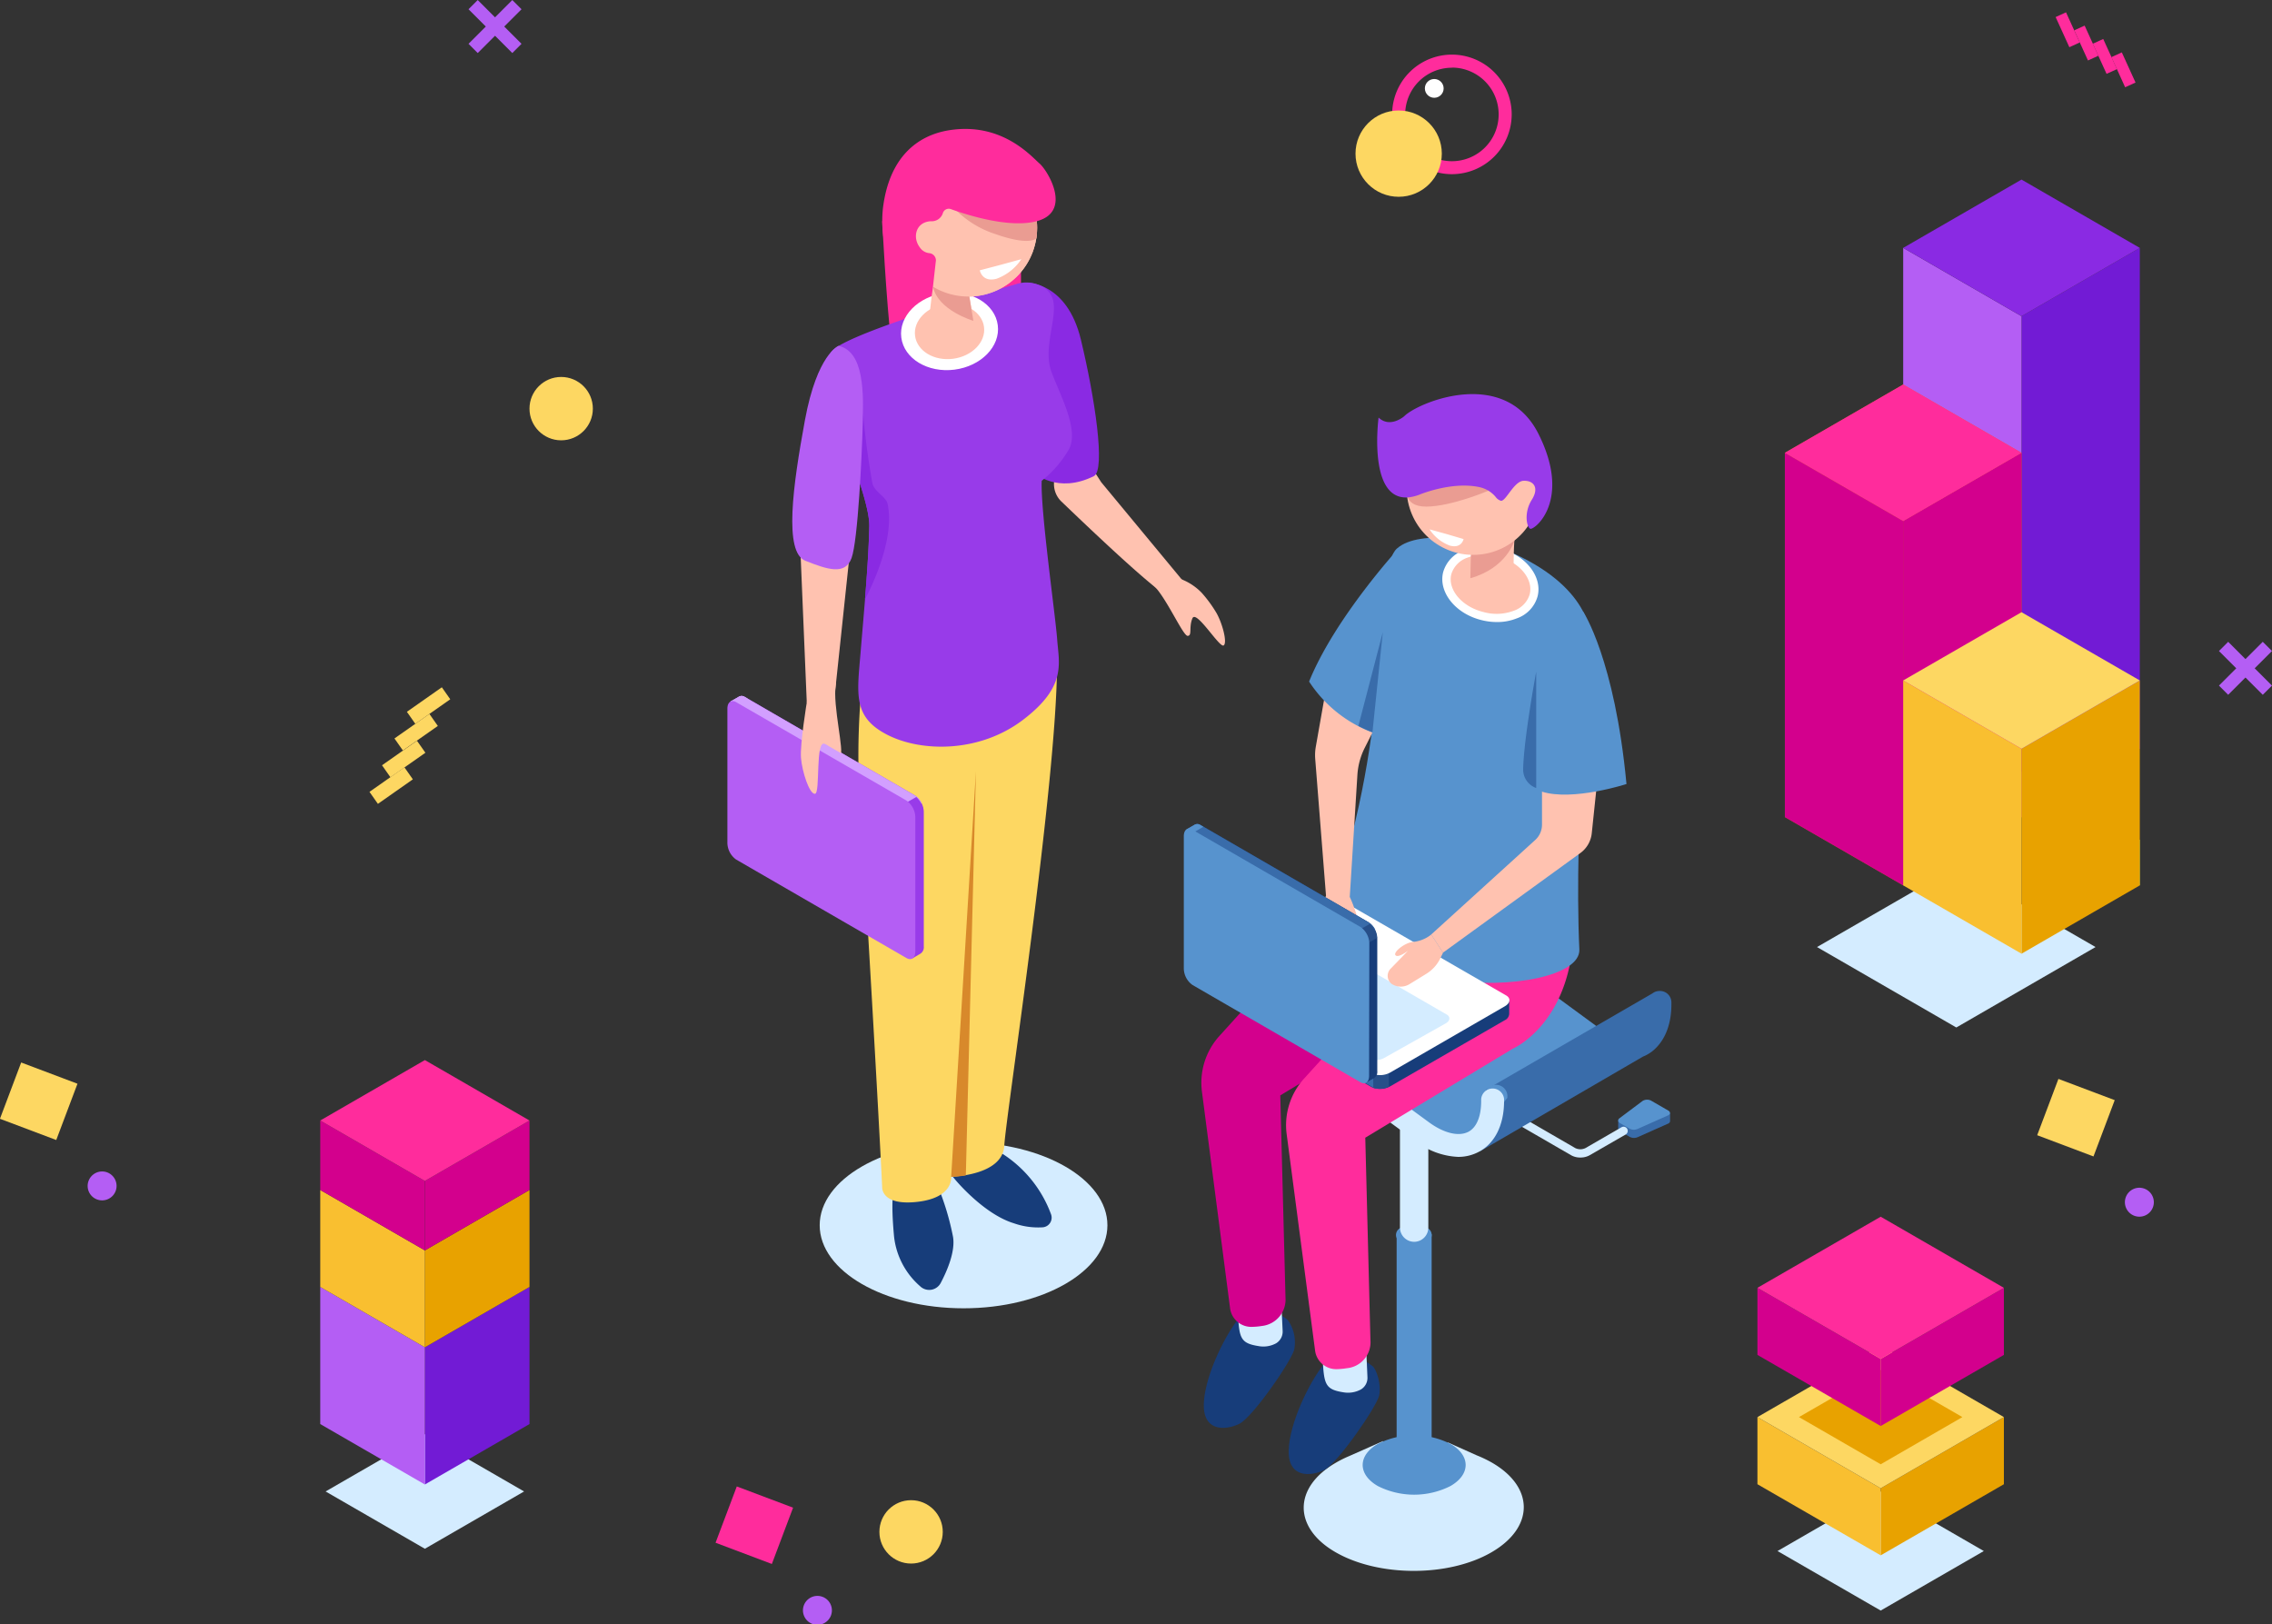 <svg id="Ñëîé_1" data-name="Ñëîé 1" xmlns="http://www.w3.org/2000/svg" xmlns:xlink="http://www.w3.org/1999/xlink" viewBox="0 0 348.55 249.18"><rect x="0" y="0" width="348.55" height="249.18" fill="#333333" stroke="none"/><defs><style>.cls-1{fill:#d4ecff;}.cls-2{fill:#ff2c9c;}.cls-3{fill:#173d7a;}.cls-4{fill:#fdd762;}.cls-5{fill:#ffc2b0;}.cls-6{fill:#8a2ae3;}.cls-7{fill:#983be9;}.cls-8{fill:#fff;}.cls-9{fill:#ea9c92;}.cls-10{fill:#b45ef4;}.cls-11{fill:#d8892b;}.cls-12{fill:#d29fff;}.cls-13{fill:#721bd5;}.cls-14{fill:#e8a200;}.cls-15{fill:#f9bf30;}.cls-16{fill:#d3008d;}.cls-17{fill:#95d359;}.cls-18{fill:#c13d1a;}.cls-19{fill:#db5126;}.cls-20{fill:#ef602e;}.cls-21{fill:#5793ce;}.cls-22{fill:#396caa;}.cls-23{fill:url(#Áåçûìÿííûé_ãðàäèåíò_242);}.cls-24{fill:#eaeaea;}.cls-25{fill:#274f89;}</style><radialGradient id="Áåçûìÿííûé_ãðàäèåíò_242" cx="130.79" cy="159.31" r="54.7" gradientUnits="userSpaceOnUse"><stop offset="0" stop-color="#01c8ef"/><stop offset="0.09" stop-color="#03bee9"/><stop offset="0.24" stop-color="#08a5d7"/><stop offset="0.43" stop-color="#107bbb"/><stop offset="0.45" stop-color="#1177b8"/><stop offset="1" stop-color="#112564"/></radialGradient></defs><ellipse class="cls-1" cx="147.82" cy="187.97" rx="22.07" ry="12.74"/><path class="cls-2" d="M91.27,58.2s.57,11.7,1.46,19.56,19.83-6,19.83-6V62.77Z" transform="translate(44.07 -24.28)"/><path class="cls-3" d="M101.36,203.76c.28.72,5.19,6.69,10.09,8.18a11.12,11.12,0,0,0,4.51.62,1.49,1.49,0,0,0,1.21-2,18.71,18.71,0,0,0-9.41-10.37C99.44,196.08,101.36,203.76,101.36,203.76Z" transform="translate(44.07 -24.28)"/><path class="cls-3" d="M99.72,206.06a40.71,40.71,0,0,1,2.42,8c.35,2.21-.87,5.09-1.87,7a2,2,0,0,1-3.18.55,11.81,11.81,0,0,1-4-7.61c-.57-6.11,0-7.18,0-7.18Z" transform="translate(44.07 -24.28)"/><path class="cls-4" d="M87.9,132.15a116.21,116.21,0,0,0,0,16.24c.64,8.54,2.93,48.44,3.36,58,0,0-.21,2.91,5.41,2.27s5.18-3.87,5.18-3.87,7.9-.11,8.15-4.76,8.09-55.62,8.09-73.94Z" transform="translate(44.07 -24.28)"/><path class="cls-5" d="M121,92.26l3.87,6,13.31,16.07a3,3,0,0,1-2.11,1.88c-1.3.31-12.49-10.37-17.32-15a3.71,3.71,0,0,1-.51-4.72Z" transform="translate(44.07 -24.28)"/><path class="cls-6" d="M113.46,67.65s6.15-.16,8.29,8.73,3.82,20,2,20.94c-5.59,2.78-9.12-.47-9.12-.47Z" transform="translate(44.07 -24.28)"/><path class="cls-7" d="M115.3,68a5,5,0,0,0-3.32-.18C106.74,69.35,87,75.13,83.8,77.91,80,81.11,89.42,99.13,89.29,105s-.8,12.87-1.33,19.29-1.23,9.94,4,12.67,14.22,2.86,20.93-2.26,5.49-8.61,5.22-12.33-2.57-19.77-2.37-24.33a17.34,17.34,0,0,0,4.12-4.73c1.75-3-1.35-8.48-2.63-12s.72-7.65.33-10.57A3.32,3.32,0,0,0,115.3,68Z" transform="translate(44.07 -24.28)"/><path class="cls-8" d="M109,74.17c.42,3.25-2.56,6.3-6.65,6.82s-7.73-1.68-8.15-4.92,2.56-6.3,6.65-6.83S108.59,70.93,109,74.17Z" transform="translate(44.07 -24.28)"/><path class="cls-5" d="M106.89,74.44c.3,2.32-1.83,4.5-4.75,4.88s-5.53-1.2-5.83-3.52,1.83-4.51,4.75-4.88S106.59,72.12,106.89,74.44Z" transform="translate(44.07 -24.28)"/><path class="cls-5" d="M104,66.83s-3.56-2.93-4.26-1.45-1.27,7.84-1.27,7.84l7.06,1.9-1.07-6.44S105.86,67.48,104,66.83Z" transform="translate(44.07 -24.28)"/><circle class="cls-5" cx="104.5" cy="59.24" r="10.54" transform="translate(74.03 129.16) rotate(-81.2)"/><path class="cls-9" d="M99.24,67.23q-.09.49-.18,1c.71,3.67,6.2,5.27,6.2,5.27l-.81-4.87s.66-.57.48-1.13C102.76,66.86,100,66.26,99.24,67.23Z" transform="translate(44.07 -24.28)"/><circle class="cls-5" cx="104.5" cy="59.24" r="10.54" transform="translate(74.03 129.16) rotate(-81.2)"/><polygon class="cls-5" points="122.59 79.59 123.77 107.81 127.89 108.23 130.58 82.83 122.59 79.59"/><path class="cls-6" d="M92.08,101.51c-.23-1-2-1.79-2.31-3.07A114.79,114.79,0,0,1,88,82.18L86.86,95.42c1.33,3.92,2.47,7.53,2.43,9.62-.08,3.46-.35,7.3-.66,11.17h0S93.44,107.54,92.08,101.51Z" transform="translate(44.07 -24.28)"/><path class="cls-10" d="M84.58,77.33s-3.29,1.26-5.16,11.39-3.26,20.28.06,21.59,6.11,2.29,7.09-.42,1.59-15.77,1.71-20.46S88.58,78.26,84.58,77.33Z" transform="translate(44.07 -24.28)"/><path class="cls-5" d="M137.2,113.16a8.75,8.75,0,0,1,3.08,2.06,19.52,19.52,0,0,1,2.1,2.82c1,1.54,1.9,4.85,1.27,5.26s-4.21-5.55-4.79-4.16,0,2.67-.73,2.69-3.32-6-5.34-7.86S137.2,113.16,137.2,113.16Z" transform="translate(44.07 -24.28)"/><path class="cls-11" d="M101.85,204.83a15.58,15.58,0,0,0,2.25-.23h0l1.55-62Z" transform="translate(44.07 -24.28)"/><path class="cls-7" d="M95.88,171.32l-2.2-2.86L70.6,155.09a3.19,3.19,0,0,1-1.34-2.56l0-18.9L68,131.9l1.25-.72h0a.86.86,0,0,1,.91,0l26.16,15.15a3.2,3.2,0,0,1,1.33,2.56l0,20.58a1.17,1.17,0,0,1-.49,1.1h0Z" transform="translate(44.07 -24.28)"/><path class="cls-12" d="M79.91,160.49l-1.64-1-9-15.64V133.63L68,131.9l1.25-.72h0a.86.86,0,0,1,.91,0l26.16,15.15a2.62,2.62,0,0,1,1,1.15Z" transform="translate(44.07 -24.28)"/><path class="cls-12" d="M68.54,132.67,68,131.9l1.25-.72h0a.86.86,0,0,1,.91,0l.46.27Z" transform="translate(44.07 -24.28)"/><path class="cls-7" d="M96.5,146.55a3.38,3.38,0,0,1,1.1,2.2L95,150.22l-1.22-2.12Z" transform="translate(44.07 -24.28)"/><path class="cls-10" d="M95,147.1,68.86,132c-.74-.42-1.34,0-1.34,1l0,20.58a3.21,3.21,0,0,0,1.33,2.56L95,171.26c.74.42,1.34,0,1.35-1l0-20.58A3.22,3.22,0,0,0,95,147.1Z" transform="translate(44.07 -24.28)"/><path class="cls-5" d="M79.73,131.85s-1.09,6.59-.92,8.7,1.29,5.59,2.15,5.51,0-8.48,1.53-7.64,1.66,2.27,2.34,1.77-1.18-7.7-.69-10.82S79.73,131.85,79.73,131.85Z" transform="translate(44.07 -24.28)"/><path class="cls-9" d="M108.55,60.16c5.29,1.88,6.32.73,6.37.67a7.77,7.77,0,0,0,.1-1,10.45,10.45,0,0,0-.35-3.37L101,54.64A15,15,0,0,0,108.55,60.16Z" transform="translate(44.07 -24.28)"/><path class="cls-2" d="M115.4,49.36c-1.24-1.07-5.74-6.36-13.8-5.11-5,.78-9.28,4.22-10.22,12a18,18,0,0,0,4.87,14.33,3.39,3.39,0,0,0,.57-.29c2-1.33,2.24-2.06,2.24-2.06l.45-4a1.12,1.12,0,0,0-1-1.11,2,2,0,0,1-1.48-.9c-1.15-1.52-.62-3.88,1.7-4A1.79,1.79,0,0,0,100.57,57a.94.94,0,0,1,1.23-.64c2.63.95,9.12,3,13.3,1.82C120.44,56.66,116.65,50.42,115.4,49.36Z" transform="translate(44.07 -24.28)"/><path class="cls-8" d="M109.4,64.92l3.22-.88a7.8,7.8,0,0,1-3.79,3c-2.24.61-2.59-1.29-2.59-1.29Z" transform="translate(44.07 -24.28)"/><polygon class="cls-12" points="129.29 115.7 126.54 114.13 127.57 115.81 128.96 116.32 129.29 115.7"/><polygon class="cls-1" points="80.4 228.81 65.18 220.02 49.95 228.81 65.18 237.6 80.4 228.81"/><polygon class="cls-13" points="65.18 227.74 65.18 206.69 81.23 197.43 81.23 218.47 65.18 227.74"/><polygon class="cls-10" points="65.18 206.69 49.13 197.43 49.13 218.47 65.18 227.74 65.18 206.69"/><polygon class="cls-14" points="65.18 206.69 65.18 191.83 81.23 182.56 81.23 197.43 65.18 206.69"/><polygon class="cls-15" points="65.18 191.83 49.13 182.56 49.13 197.43 65.18 206.69 65.18 191.83"/><polygon class="cls-16" points="65.18 191.83 65.18 181.17 81.23 171.9 81.23 182.56 65.18 191.83"/><polygon class="cls-16" points="65.18 181.17 49.13 171.9 49.13 182.56 65.18 191.83 65.18 181.17"/><polygon class="cls-2" points="81.23 171.9 65.18 162.63 49.13 171.9 65.18 181.17 81.23 171.9"/><rect class="cls-4" x="14.82" y="141.54" width="2.25" height="6.55" transform="translate(-49.37 216.76) rotate(-125.06)"/><rect class="cls-4" x="16.73" y="137.44" width="2.25" height="6.55" transform="translate(-43.01 211.87) rotate(-125.05)"/><rect class="cls-4" x="18.64" y="133.35" width="2.25" height="6.55" transform="translate(-36.64 206.99) rotate(-125.06)"/><rect class="cls-4" x="20.55" y="129.25" width="2.25" height="6.55" transform="translate(-30.28 202.11) rotate(-125.06)"/><rect class="cls-2" x="280.82" y="32.42" width="1.75" height="5.08" transform="translate(596.64 -74.15) rotate(155.53)"/><rect class="cls-2" x="277.96" y="30.38" width="1.75" height="5.08" transform="translate(590.34 -76.88) rotate(155.53)"/><rect class="cls-2" x="275.11" y="28.34" width="1.75" height="5.08" transform="translate(584.05 -79.61) rotate(155.53)"/><rect class="cls-2" x="272.26" y="26.29" width="1.75" height="5.08" transform="translate(577.75 -82.33) rotate(155.53)"/><polygon class="cls-1" points="321.48 145.29 300.12 132.96 278.75 145.29 300.12 157.63 321.48 145.29"/><polygon class="cls-13" points="310.12 125.35 310.12 48.51 328.27 38.03 328.27 114.87 310.12 125.35"/><polygon class="cls-10" points="310.12 48.51 291.97 38.03 291.97 114.87 310.12 125.35 310.12 48.51"/><polygon class="cls-6" points="328.27 38.03 310.12 27.55 291.97 38.03 310.12 48.51 328.27 38.03"/><polygon class="cls-17" points="328.27 128.84 310.12 118.36 310.12 125.35 328.27 135.83 328.27 128.84"/><polygon class="cls-18" points="291.97 135.83 291.97 79.94 310.12 69.47 310.12 125.35 291.97 135.83"/><polygon class="cls-19" points="291.97 79.94 273.82 69.47 273.82 125.35 291.97 135.83 291.97 79.94"/><polygon class="cls-20" points="310.12 69.47 291.97 58.99 273.82 69.47 291.97 79.94 310.12 69.47"/><polygon class="cls-16" points="291.97 135.83 291.97 79.94 310.12 69.47 310.12 125.35 291.97 135.83"/><polygon class="cls-16" points="291.97 79.94 273.82 69.47 273.82 125.35 291.97 135.83 291.97 79.94"/><polygon class="cls-2" points="310.12 69.47 291.97 58.99 273.82 69.47 291.97 79.94 310.12 69.47"/><polygon class="cls-14" points="310.12 146.31 310.12 114.87 328.27 104.39 328.27 135.83 310.12 146.31"/><polygon class="cls-15" points="310.12 114.87 291.97 104.39 291.97 135.83 310.12 146.31 310.12 114.87"/><polygon class="cls-4" points="328.27 104.39 310.12 93.92 291.97 104.39 310.12 114.87 328.27 104.39"/><path class="cls-1" d="M184.8,248.66a19.07,19.07,0,0,0-2.32-1.11h0l-4.46-2,.34.78a28.9,28.9,0,0,0-10.45-.11l.2-.86-5.24,2.32h0a17,17,0,0,0-2,1c-6.58,3.8-6.58,10,0,13.76s17.25,3.8,23.84,0S191.38,252.46,184.8,248.66Z" transform="translate(44.07 -24.28)"/><path class="cls-21" d="M178.46,252.25a12.35,12.35,0,0,1-11.17,0c-3.08-1.78-3.08-4.67,0-6.45a12.35,12.35,0,0,1,11.17,0C181.55,247.58,181.55,250.47,178.46,252.25Z" transform="translate(44.07 -24.28)"/><path class="cls-21" d="M172.88,250.25h0a2.68,2.68,0,0,1-2.69-2.68V213.62h5.37v33.95A2.68,2.68,0,0,1,172.88,250.25Z" transform="translate(44.07 -24.28)"/><path class="cls-21" d="M174.77,214.85a4.28,4.28,0,0,1-3.88,0,1.18,1.18,0,0,1,0-2.23,4.28,4.28,0,0,1,3.88,0A1.18,1.18,0,0,1,174.77,214.85Z" transform="translate(44.07 -24.28)"/><path class="cls-1" d="M172.88,214.79h0a2.19,2.19,0,0,1-2.18-2.18V180.7h4.35v31.91A2.18,2.18,0,0,1,172.88,214.79Z" transform="translate(44.07 -24.28)"/><path class="cls-22" d="M204.18,197.42v-1.25l1.76-.25,2-1.48a1.33,1.33,0,0,1,1.3-.05l1.46.84,1.44-.21v1.27h0a.49.49,0,0,1-.33.38l-4.61,2.05a1.43,1.43,0,0,1-1.2,0l-1.54-.89a.47.47,0,0,1-.26-.37Z" transform="translate(44.07 -24.28)"/><path class="cls-21" d="M204.37,195.84l3.55-2.66a1.33,1.33,0,0,1,1.3-.05l2.65,1.53c.37.21.33.57-.08.75l-4.61,2.05a1.4,1.4,0,0,1-1.2,0l-1.54-.89C204.12,196.35,204.09,196.05,204.37,195.84Z" transform="translate(44.07 -24.28)"/><path class="cls-1" d="M198.38,201.86a2.85,2.85,0,0,0,1.42-.35l5.52-3.18a.64.64,0,0,0-.64-1.11l-5.52,3.19a1.8,1.8,0,0,1-1.57,0l-9.17-5.31a.64.64,0,1,0-.64,1.1l9.18,5.31A2.8,2.8,0,0,0,198.38,201.86Z" transform="translate(44.07 -24.28)"/><polygon class="cls-23" points="189.39 165.91 198.25 160.76 193.28 158.52 189.04 161.53 189.39 165.91"/><path class="cls-21" d="M202.22,182.55a11.69,11.69,0,0,1-1.49-.93l-18.88-13.84c-3.41-2.5-6.92-3.14-9.64-1.77l-.2.13h0l-26.07,15.13,2.34.78,9.13,4.14L169.82,195l9.8,5.2.45.09c2.28-1.92,4.84-3.57,6.25-6.38,2.42-4.25,9.18-5.47,13.16-8.91.4.25.8.49,1.2.7C201.5,184.89,201.72,183.75,202.22,182.55Z" transform="translate(44.07 -24.28)"/><path class="cls-22" d="M210.5,176.31a1.76,1.76,0,0,0-1.07.37h0l-25.52,14.77.93,3.82,1-.46c-1.46,2.28-3.7,3.78-5.73,5.49l2.88.61,25-14.54a3.68,3.68,0,0,0,.35-.15,6,6,0,0,0,1-.61l0,0h0c1.9-1.47,3-4,3-7.22v-.3A1.75,1.75,0,0,0,210.5,176.31Z" transform="translate(44.07 -24.28)"/><path class="cls-24" d="M175.56,165.31a10.67,10.67,0,0,1,5,1.62A10.67,10.67,0,0,0,175.56,165.31Z" transform="translate(44.07 -24.28)"/><path class="cls-21" d="M187.18,192.63v-.3a1.76,1.76,0,0,0-3.51,0v.3c0,2.35-.75,4.07-2,4.73-1.46.74-3.7.2-6-1.47l-18.88-13.83c-2.91-2.13-5.88-2.9-8.38-2.23l15.6-9.05-18.07,10.48,2.34.78,9.13,4.14L169.82,195l9.8,5.2.45.09c2.28-1.92,4.84-3.57,6.25-6.38a7.07,7.07,0,0,1,.85-1.18S187.18,192.67,187.18,192.63Z" transform="translate(44.07 -24.28)"/><path class="cls-1" d="M179.61,201.76a11.41,11.41,0,0,1-6.57-2.47l-18.88-13.84c-2.27-1.66-4.5-2.21-6-1.47-1.3.66-2,2.38-2,4.73a1.76,1.76,0,0,1-3.51,0c0-3.71,1.45-6.58,4-7.85,2.71-1.38,6.22-.74,9.63,1.76l18.88,13.84c2.27,1.66,4.51,2.21,6,1.47,1.3-.66,2-2.38,2-4.73v-.3a1.76,1.76,0,0,1,3.51,0v.3c0,3.71-1.45,6.58-4,7.85A6.65,6.65,0,0,1,179.61,201.76Z" transform="translate(44.07 -24.28)"/><path class="cls-3" d="M164.77,232.7s-3.55-1.8-5.74.87-5.3,9-5.4,13.24,3.37,4,5.43,3,8.08-9.74,8.45-11.45-.43-4-1-4.48S164.77,232.7,164.77,232.7Z" transform="translate(44.07 -24.28)"/><path class="cls-1" d="M165.55,231.84l.16,3.69a2.07,2.07,0,0,1-1,1.91,4.14,4.14,0,0,1-2.74.43c-2.68-.43-2.92-1.2-3.11-4.88S165.55,231.84,165.55,231.84Z" transform="translate(44.07 -24.28)"/><path class="cls-3" d="M151.76,225.61s-3.56-1.79-5.75.88-5.3,9-5.4,13.23,3.37,4,5.43,3,8.09-9.74,8.45-11.46a5.89,5.89,0,0,0-1-4.47C152.9,226.3,151.76,225.61,151.76,225.61Z" transform="translate(44.07 -24.28)"/><path class="cls-1" d="M152.53,224.76l.17,3.68a2.1,2.1,0,0,1-1,1.92,4.08,4.08,0,0,1-2.74.42c-2.68-.43-2.92-1.19-3.11-4.88S152.53,224.76,152.53,224.76Z" transform="translate(44.07 -24.28)"/><path class="cls-16" d="M184.26,157.12c-1-17.13-18.54,2.51-18.54,2.51l-12,11.74L143,183.21a10.69,10.69,0,0,0-2.68,8.54L144.64,225a3.28,3.28,0,0,0,3.28,2.84,11.31,11.31,0,0,0,1.61-.14,4.07,4.07,0,0,0,3.61-4.31l-.8-31.06L175,178.64S185.32,174.24,184.26,157.12Z" transform="translate(44.07 -24.28)"/><path class="cls-2" d="M197.28,163.64c-1.05-17.13-18.55,2.52-18.55,2.52l-12,11.74L156,189.74a10.61,10.61,0,0,0-2.68,8.54l4.36,33.21a3.27,3.27,0,0,0,3.27,2.84,11.46,11.46,0,0,0,1.62-.15,4,4,0,0,0,3.6-4.3l-.79-31.06L188,185.17S198.33,180.77,197.28,163.64Z" transform="translate(44.07 -24.28)"/><path class="cls-21" d="M186.93,108.67c13.26,5.49,13,13.33,13,13.33s-2.6,28.75-1.71,47.94c.37,8-42.64,8.64-36.22-12.77,7.56-25.24,4.72-45.68,8.26-48.76S183.5,107.24,186.93,108.67Z" transform="translate(44.07 -24.28)"/><path class="cls-5" d="M191.2,115.62c-.7,2.69-4.22,4.11-7.88,3.17s-6.06-3.89-5.37-6.58,4.22-4.12,7.88-3.17S191.89,112.92,191.2,115.62Z" transform="translate(44.07 -24.28)"/><path class="cls-8" d="M185.58,119.71a9.68,9.68,0,0,1-2.42-.31c-4-1-6.6-4.33-5.83-7.35a5.06,5.06,0,0,1,3.21-3.38,8.82,8.82,0,0,1,5.45-.25c4,1,6.6,4.33,5.82,7.36h0a5,5,0,0,1-3.2,3.37A8,8,0,0,1,185.58,119.71Zm-2-10.33a6.92,6.92,0,0,0-2.55.46,3.89,3.89,0,0,0-2.45,2.52c-.6,2.35,1.6,5,4.92,5.81a7.47,7.47,0,0,0,4.65-.19,3.83,3.83,0,0,0,2.45-2.52h0c.61-2.35-1.6-5-4.91-5.81A8.6,8.6,0,0,0,183.56,109.38Z" transform="translate(44.07 -24.28)"/><path class="cls-5" d="M181.61,108.07a31.42,31.42,0,0,1-.11,4.73c-.07,1.32,4.55,2.56,5.75,1.36s.72-2.44,1-6.93S181.61,108.07,181.61,108.07Z" transform="translate(44.07 -24.28)"/><path class="cls-9" d="M188.25,107.23s-1.14,4.17-6.75,5.76l.08-3.78Z" transform="translate(44.07 -24.28)"/><circle class="cls-5" cx="181.93" cy="99.19" r="10.21" transform="translate(48.63 182.04) rotate(-59.73)"/><path class="cls-9" d="M184.27,99.56s-5.62,2.41-9.51,2.44-3-3.23-3-3.23l11.56-1.67Z" transform="translate(44.07 -24.28)"/><path class="cls-7" d="M173.6,100.2s4.89-2.08,9.19-1.21a4.48,4.48,0,0,1,2.6,1.54,1.54,1.54,0,0,0,.78.57c.76.17,2-3,3.49-3.06s2.47,1,1.26,2.92-.81,4.11-.25,4.43,6.48-4.23,1.26-14.58-18.5-4.78-20.57-2.68c0,0-2.17,1.9-3.94.21C167.42,88.34,165.43,103.19,173.6,100.2Z" transform="translate(44.07 -24.28)"/><path class="cls-5" d="M192.49,143v7.77a3.19,3.19,0,0,1-1,2.34l-16,14.54,1.81,2.78,21.07-15.28a4.29,4.29,0,0,0,1.75-3l1.42-13.55Z" transform="translate(44.07 -24.28)"/><path class="cls-21" d="M198.81,118.12s4.84,7.28,6.64,26.44c0,0-8.27,2.68-13,1.16S198.81,118.12,198.81,118.12Z" transform="translate(44.07 -24.28)"/><path class="cls-22" d="M191.6,127.33s-1.89,10.14-2,14.9a3,3,0,0,0,2,2.94h0Z" transform="translate(44.07 -24.28)"/><path class="cls-3" d="M187.46,177.75l-3.52-.46-22.76-13.14a3.16,3.16,0,0,0-2.85.11l-16.13,9.31-2.13-.28v2.12h0a.81.81,0,0,0,.49.75l25.79,14.9a3.2,3.2,0,0,0,2.85-.12l17.57-10.14a1.14,1.14,0,0,0,.69-1h0Z" transform="translate(44.07 -24.28)"/><path class="cls-22" d="M170.36,169.45l-1.62-.93H151l-8.76,5-2.13-.28v2.12h0a.81.81,0,0,0,.49.75l25.79,14.9a2.68,2.68,0,0,0,1.47.27Z" transform="translate(44.07 -24.28)"/><path class="cls-21" d="M141,173.42l-.94-.13v2.12h0a.81.81,0,0,0,.49.75l.45.26Z" transform="translate(44.07 -24.28)"/><path class="cls-25" d="M166.61,191.18A3.34,3.34,0,0,0,169,191v-3.62h-2.42Z" transform="translate(44.07 -24.28)"/><path class="cls-8" d="M166.35,188.93,140.56,174c-.73-.42-.64-1.16.2-1.64l17.57-10.14a3.16,3.16,0,0,1,2.85-.12L187,177c.73.43.64,1.16-.2,1.65L169.2,188.82A3.16,3.16,0,0,1,166.35,188.93Z" transform="translate(44.07 -24.28)"/><path class="cls-1" d="M165.92,186.68l-21.45-12.39c-.61-.35-.53-1,.17-1.36l9.41-5.3a2.65,2.65,0,0,1,2.37-.1l21.45,12.39c.61.35.53,1-.17,1.37l-9.41,5.29A2.65,2.65,0,0,1,165.92,186.68Z" transform="translate(44.07 -24.28)"/><path class="cls-5" d="M159.33,161.77l-.27,1.78a13.18,13.18,0,0,0,.11,4.56l.32,1.57a2.2,2.2,0,0,0,1.77,1.73h0a1.22,1.22,0,0,0,1.43-1.06l.42-3.8s1,1.27,1.45,1.27-.53-3.81-1.59-6S159.33,161.77,159.33,161.77Z" transform="translate(44.07 -24.28)"/><path class="cls-5" d="M168.07,133.48,165.3,139a10.75,10.75,0,0,0-1.13,4.16L163,161.86l-3.64-.09-1.66-21.05a7.44,7.44,0,0,1,.1-1.94l1.88-10.67Z" transform="translate(44.07 -24.28)"/><path class="cls-3" d="M165.48,190.37l-2.16-2.83-22.75-13.17a3.16,3.16,0,0,1-1.32-2.52l0-18.63L138,151.51l1.23-.71h0a.85.85,0,0,1,.9.06l25.78,14.92a3.13,3.13,0,0,1,1.31,2.53l0,20.28a1.15,1.15,0,0,1-.48,1.08h0Z" transform="translate(44.07 -24.28)"/><path class="cls-22" d="M149.75,179.69l-1.62-.94-8.87-15.41V153.22L138,151.51l1.23-.71h0a.85.85,0,0,1,.9.06l25.78,14.92a2.7,2.7,0,0,1,1,1.14Z" transform="translate(44.07 -24.28)"/><path class="cls-21" d="M138.54,152.27l-.58-.76,1.23-.71h0a.85.85,0,0,1,.9.06l.45.26Z" transform="translate(44.07 -24.28)"/><path class="cls-25" d="M166.1,166a3.29,3.29,0,0,1,1.08,2.17l-2.52,1.45-1.21-2.09Z" transform="translate(44.07 -24.28)"/><path class="cls-21" d="M164.64,166.49l-25.78-14.92c-.73-.43-1.32,0-1.32,1l0,20.29a3.16,3.16,0,0,0,1.32,2.52l25.78,14.93c.73.42,1.32,0,1.32-1L166,169A3.18,3.18,0,0,0,164.64,166.49Z" transform="translate(44.07 -24.28)"/><path class="cls-5" d="M177.31,170.43l-.41.85a5.71,5.71,0,0,1-2.15,2.39l-2.57,1.58a2.55,2.55,0,0,1-2.61.06l-.09-.05a1.55,1.55,0,0,1-.21-2.37l2.67-2.75s-1.5,1.15-1.92.69,1.46-2,2.81-2.06a5.3,5.3,0,0,0,2.67-1.12Z" transform="translate(44.07 -24.28)"/><path class="cls-21" d="M170.53,108.37s-9.81,10.68-13.77,20.47a20,20,0,0,0,11.57,8.41C176.54,139.62,170.53,108.37,170.53,108.37Z" transform="translate(44.07 -24.28)"/><path class="cls-22" d="M166.48,136.62l1.59-15.36-3.75,14.39A21.59,21.59,0,0,0,166.48,136.62Z" transform="translate(44.07 -24.28)"/><path class="cls-8" d="M177.88,106.22l-2.64-.73a6.39,6.39,0,0,0,3.1,2.49c1.83.5,2.12-1,2.12-1Z" transform="translate(44.07 -24.28)"/><circle class="cls-8" cx="220.03" cy="13.56" r="1.44"/><polygon class="cls-1" points="304.34 237.95 288.52 228.81 272.69 237.95 288.52 247.08 304.34 237.95"/><polygon class="cls-14" points="288.52 238.61 288.52 228.32 307.42 217.4 307.42 227.7 288.52 238.61"/><polygon class="cls-15" points="288.52 228.32 269.61 217.4 269.61 227.7 288.52 238.61 288.52 228.32"/><polygon class="cls-4" points="307.42 217.4 288.52 206.49 269.61 217.4 288.52 228.32 307.42 217.4"/><polygon class="cls-14" points="301.05 217.4 288.52 210.17 275.98 217.4 288.52 224.64 301.05 217.4"/><polygon class="cls-16" points="288.52 218.77 288.52 208.48 307.42 197.57 307.42 207.86 288.52 218.77"/><polygon class="cls-16" points="288.52 208.48 269.61 197.57 269.61 207.86 288.52 218.77 288.52 208.48"/><polygon class="cls-2" points="307.42 197.57 288.52 186.66 269.61 197.57 288.52 208.48 307.42 197.57"/><rect class="cls-10" x="295.66" y="125.81" width="9.5" height="2" transform="translate(42.39 225.28) rotate(-45)"/><rect class="cls-10" x="299.41" y="122.06" width="2" height="9.5" transform="translate(42.39 225.28) rotate(-45)"/><rect class="cls-10" x="27.12" y="27.35" width="9.5" height="2" transform="translate(33.36 6.56) rotate(-45)"/><rect class="cls-10" x="30.87" y="23.6" width="2" height="9.5" transform="translate(33.36 6.56) rotate(-45)"/><path class="cls-2" d="M178.67,51a9.17,9.17,0,1,1,9.17-9.17A9.18,9.18,0,0,1,178.67,51Zm0-16.33a7.17,7.17,0,1,0,7.17,7.16A7.17,7.17,0,0,0,178.67,34.65Z" transform="translate(44.07 -24.28)"/><circle class="cls-4" cx="214.57" cy="23.57" r="6.62"/><circle class="cls-4" cx="139.77" cy="235.01" r="4.86"/><circle class="cls-4" cx="86.09" cy="62.69" r="4.86"/><path class="cls-10" d="M83.45,272a2.22,2.22,0,1,1-4.15-1.56A2.22,2.22,0,0,1,83.45,272Z" transform="translate(44.07 -24.28)"/><rect class="cls-2" x="67.04" y="253.66" width="9.23" height="9.23" transform="translate(139.8 -32.96) rotate(20.66)"/><path class="cls-10" d="M-26.33,207a2.22,2.22,0,0,1-2.86,1.29,2.21,2.21,0,0,1-1.29-2.85,2.22,2.22,0,0,1,2.86-1.3A2.22,2.22,0,0,1-26.33,207Z" transform="translate(44.07 -24.28)"/><rect class="cls-4" x="-42.74" y="188.62" width="9.23" height="9.23" transform="translate(109.79 1.59) rotate(20.66)"/><path class="cls-10" d="M286.21,209.5a2.22,2.22,0,1,1-1.29-2.86A2.22,2.22,0,0,1,286.21,209.5Z" transform="translate(44.07 -24.28)"/><rect class="cls-4" x="269.8" y="191.13" width="9.23" height="9.23" transform="translate(130.77 -108.51) rotate(20.66)"/></svg>